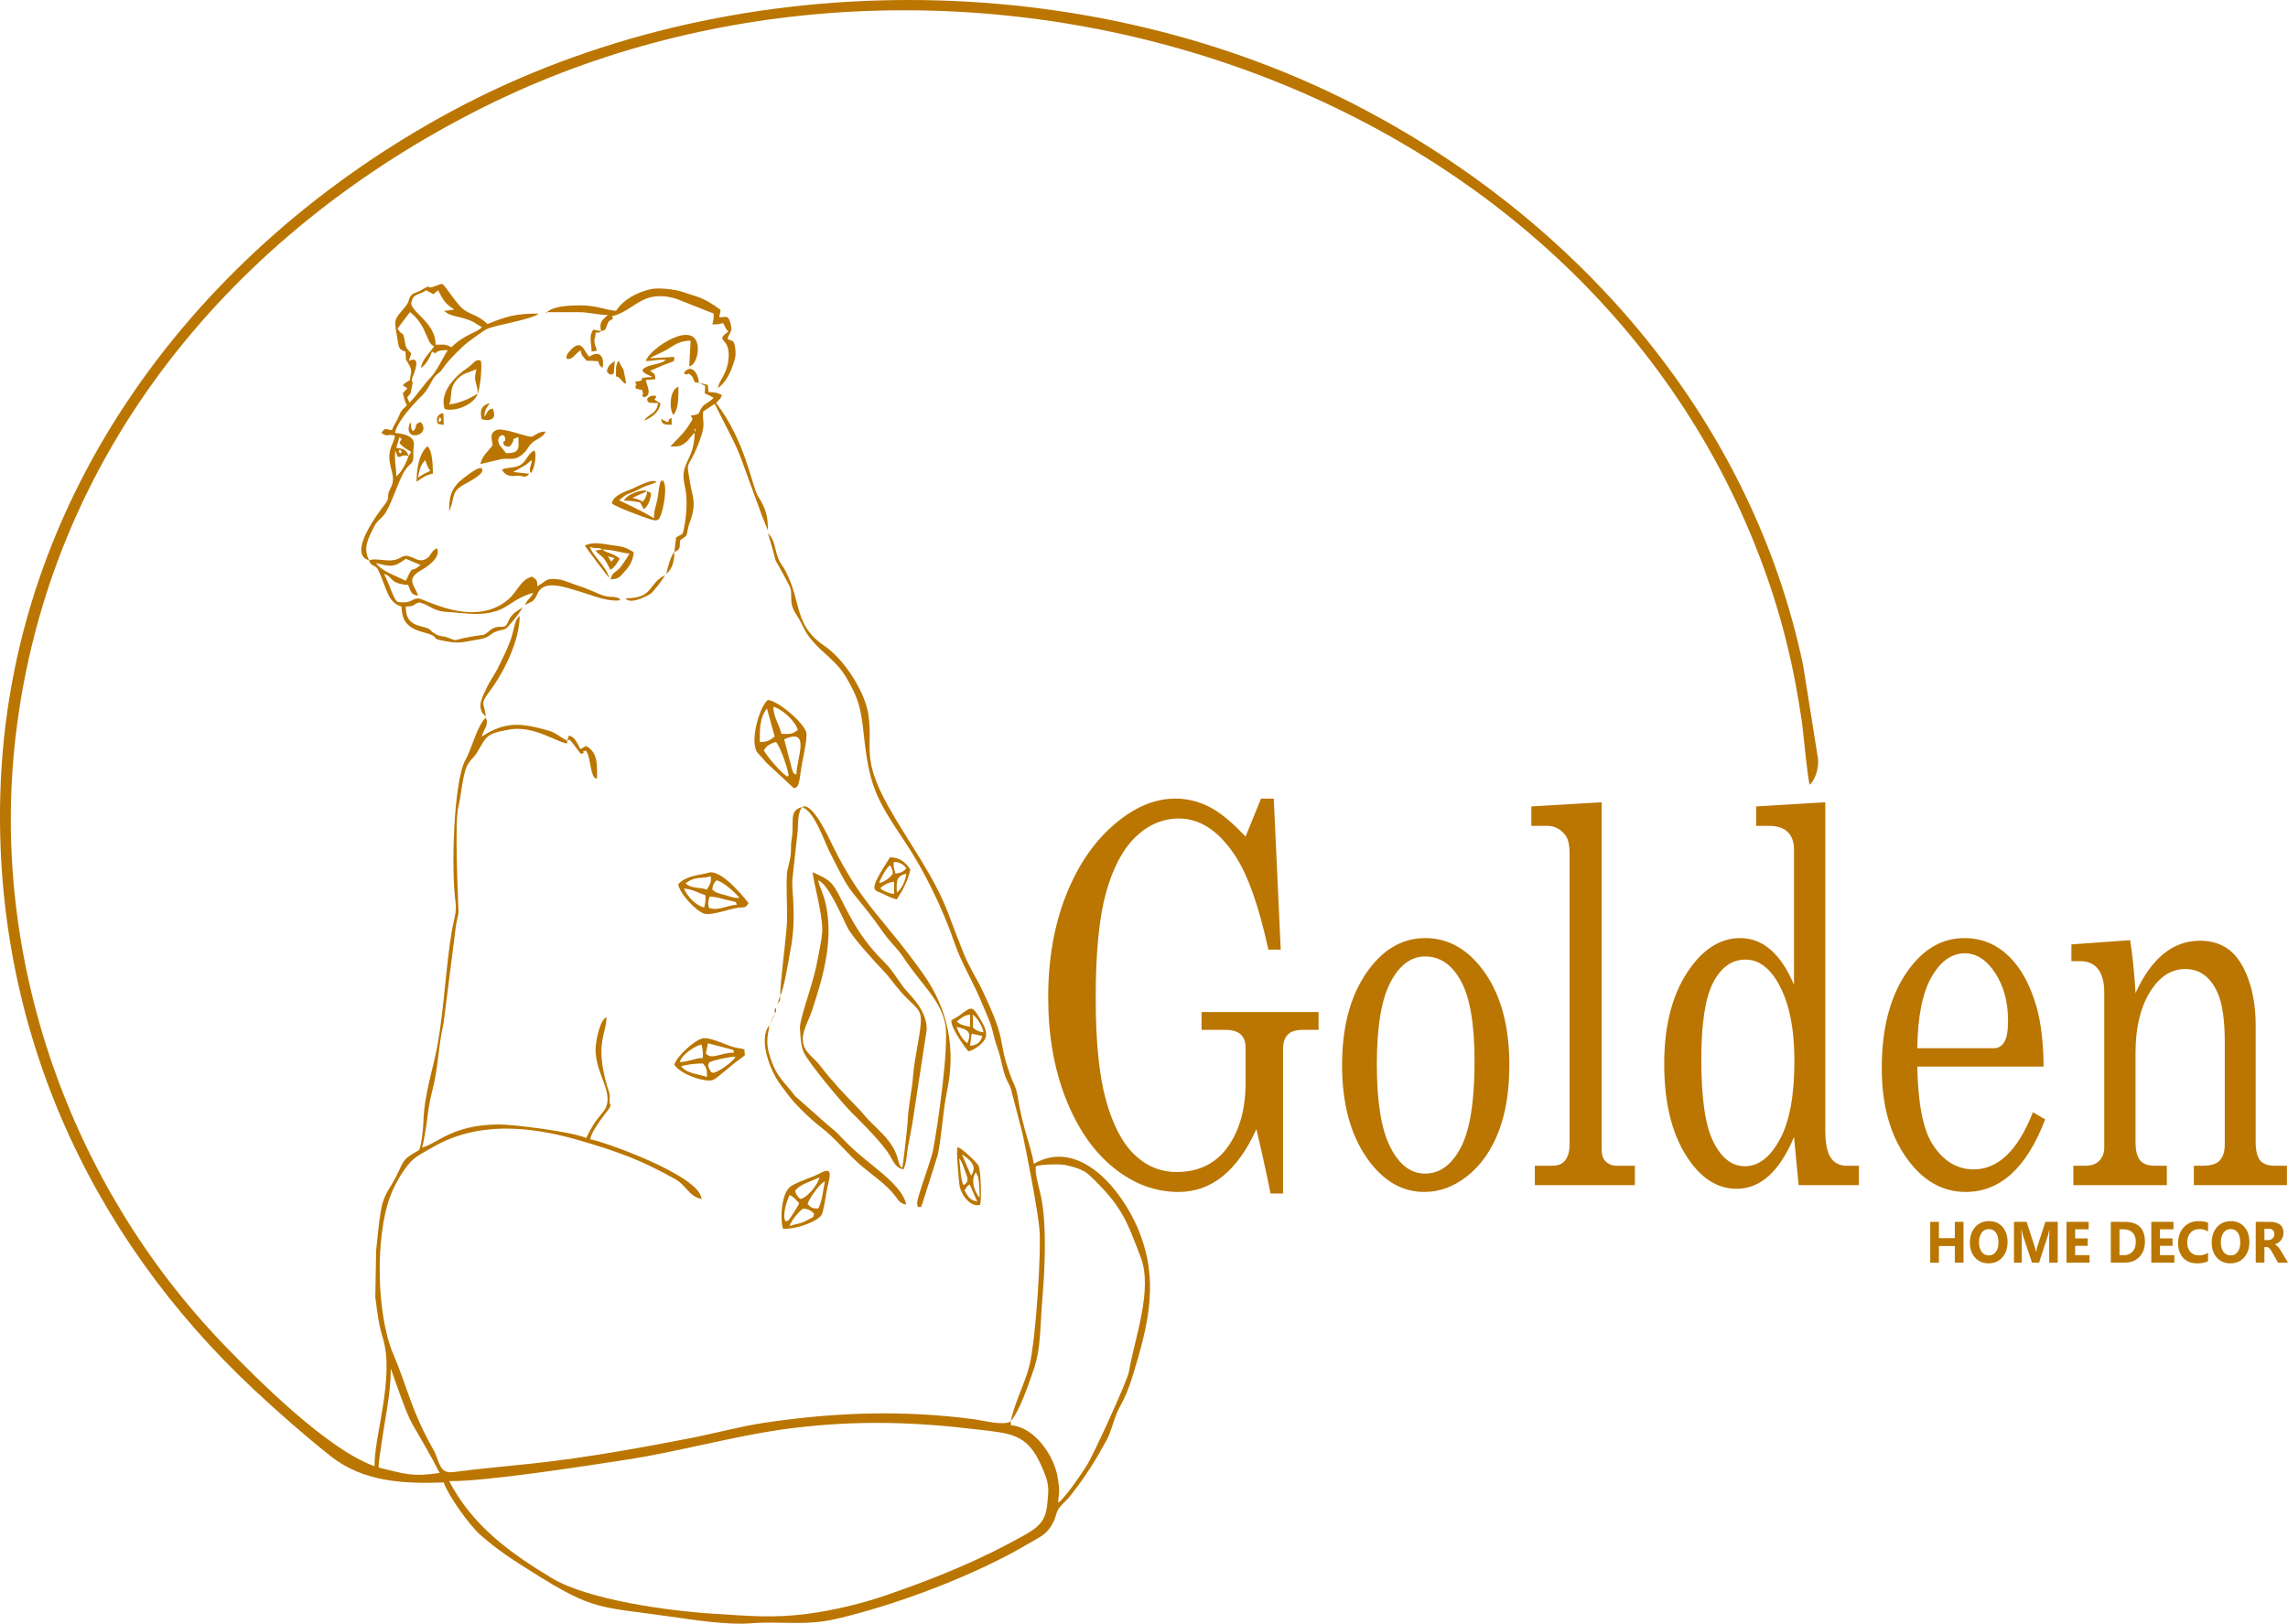 <svg xmlns="http://www.w3.org/2000/svg" xml:space="preserve" viewBox="0 0 2051 1455.93" fill-rule="evenodd" clip-rule="evenodd">  <defs>    <style>      .fil0{fill:#ba7600;fill-rule:nonzero}    </style>  </defs>  <path class="fil0" d="m1116.55 750.17 13.85-34.09h11.43l6.23 135.44h-11.08c-8.43-38.88-18.41-67.02-29.89-84.42-14.6-22.1-31.39-33.15-50.27-33.15-14.54 0-27.52 5.56-39.01 16.69-11.48 11.13-20.25 27.83-26.43 50.01-6.12 22.26-9.18 53.61-9.18 93.98 0 39.11 3.06 69.76 9.18 91.86 6.18 22.11 14.6 38.33 25.45 48.76 10.79 10.42 23.43 15.67 37.98 15.67 19.67 0 34.91-7.44 45.64-22.34 10.73-14.89 16.1-34.09 16.1-57.68v-31.67c0-5.02-1.44-8.94-4.33-11.68-2.83-2.74-7.56-4.08-14.08-4.08h-21.06v-15.99h104.91v15.99h-14.25c-6.29 0-10.85 1.49-13.56 4.47-2.71 2.98-4.04 7.29-4.04 12.93v129.34h-11.2c-4.04-20.07-8.31-39.35-12.69-57.77-8.43 18.73-18.53 32.84-30.18 42.25-11.66 9.4-24.88 14.11-39.65 14.11-21.06 0-40.57-7.37-58.58-22.03-17.94-14.66-32.14-35.35-42.59-62-10.44-26.73-15.63-56.83-15.63-90.53 0-33.78 5.25-64.04 15.69-90.77 10.5-26.81 24.82-48.05 43.05-63.8 18.18-15.76 36.59-23.59 55.17-23.59 10.56 0 20.72 2.43 30.3 7.28 9.64 4.86 20.55 13.8 32.72 26.81zm643.57 382.02h-7.78v-14.9h-14.27v14.9h-7.77v-36.59h7.77v14.6h14.27v-14.6h7.78v36.59zM402.65 1328.08c32.31.49 122.31-13.59 158.41-19.12 49.83-7.62 99.96-22.32 149.13-28.38 57.94-7.13 108.92-5.69 166.67 1.29 28.67 3.47 43.92 3.38 56.53 32.25 7.06 16.18 7.23 18.59 5.13 36.75-1.55 13.5-8.71 19.14-19.63 25.31-40.51 22.9-79.81 38.74-123.63 53.92-22.68 7.86-47.95 13.9-71.71 17.03-30.46 4.02-53.46 1.78-83.59-.1-39.28-2.44-112.32-12.14-145.42-32.05-37.46-22.53-71.33-47.25-91.89-86.9zm286.96-408.56 3.65-7.29 1.21-3.65c1.65-2.5 1.2.18 1.22-4.87l1.21-3.64c2.93-3.3 2.33-2.53 2.44-7.3 3.48-5.42 7.6-32.42 8.83-38.59 6.55-32.86 1.15-54.3 2.14-65.94l4.84-43.81c.3-7.07-.04-15.07 3.64-20.68 10.78 2.67 19.76 29.81 24.72 39.73 19.82 39.6 15.1 28.8 37.81 58.25 4.72 6.11 9.16 12.95 13.88 18.95 4.56 5.79 10.28 11.15 14.31 17.31 16.13 24.67 32.98 37.56 37.69 59.58 4.07 19.01-6.89 94.04-10.96 114.53-1.88 9.44-14.37 41.81-14.07 46.7.25 4.25.32 2.28 1.19 3.66 4.11-1.22 1.15 2.07 3.61-3.69l13.74-43.41c3.75-19.08 4.41-38.76 8.3-57.36 7.84-37.53.95-73-21.1-104.18-36.51-51.63-54.02-60.52-81.15-114.8-3.42-6.84-18.57-41.1-27.97-35.27-11.33 2.74-7.27 13.09-8.66 25.39-.49 4.32-1.09 5.62-1.07 11.09.03 8.75-1.46 12.35-3.16 19.94-1.7 7.56.08 35.95-.46 46.96-.69 14.07-6.1 53.94-6.1 65.64l-3.65 10.94c-1.65 2.5-1.2-.18-1.22 4.87l-4.86 10.94c-9.58 10.92-.78 38.87 10.59 53.85 6.15 8.1 9.17 12.73 16.46 20.02 5.82 5.82 12.62 12.38 19.15 17.33 14.19 10.74 23.31 23.84 37.41 35.54 8.95 7.43 21.89 16.44 28.97 25.76 3.16 4.17 4.77 7.54 10.23 8.01-4.52-19.16-32.65-34.62-52.6-54.41-8.81-8.73-6.36-7.61-18.77-17.7l-28.36-25.15c-9.58-12.73-16.28-16.84-21.73-32.99-2.74-8.15-3.75-13.39-2.68-21.76.48-3.74 1.05-5.19 1.33-8.5zM597.2 514.61l-1.22 1.22c-15.41 7.74-9.77 20.67-35.26 20.67 3.99 5.58 16.85-.9 21.9-3.64 2.53-1.37 12.71-14.63 13.36-17.03.81-1.4 8.54-4.57 8.51-20.67 6.07-3.13 4.43-3.79 5.16-10.65 6.7-5.14 5.53-2.36 7.15-11.09 1.23-6.59 7.59-15.25 3.78-30.82-1.39-5.68-2.02-10.57-3.08-16.4-2.34-12.91-.12-6.51 8.02-26.75 8.4-20.88 3.64-19.55 4.8-30.46l10.36-6.84c26.91 52.85 18.27 35.21 36.59 84.54 1.77 4.75 3.62 9.49 5.19 14.27l5.93 14.74c0-13.53-1.99-19.61-9.03-31.09-5.47-8.92-10.81-48.43-37.38-83.21 2.82-3.65 3.89-2.94 5.07-7.29-5.27-2.44-6.11-2.2-11.95-2.64l-.64-6.33-8.08-1.97c-.18-8.31-7.04-18.14-13.48-8.41 6.15 3.27 1.25-2.03 5.97 1.34 3.08 2.2 1.91 3.65 4.17 6.75 4.85.46 3.5.4 9.1 3.24l-.4 6.54 7.86 3.92c-2.1 3.34-7 4.64-9.92 8.16-4.55 5.47-.17 6.8-10.39 7.85 1.42 4.55 2.85 1.08-.48 6.66-5.37 9.01-10.67 13.43-17.97 21.1 6.25 0 8.49.52 13.62-3.41 3.61-2.76 5.37-6.69 8.27-8.75-.54 25.61-13.7 26.34-9.04 46.73 2.89 12.62 1.89 26.4-.74 39.55-1.33 6.7-2.08 3.82-6.93 7.66-.48 4.09-1.19 9.27-1.53 13.06-3.12 2.25-6.24 15.06-7.29 19.45zM469.52 543.8c-2.55 2.55-7.04 3.78-10.99 8.46-3.31 3.92-3.18 8.96-7.25 9.77-5.65-.01-7.82-.18-12.35 3.46-5.64 4.52-3.6 3.35-11.26 4.55-4.38.68-8.92 1.38-13.37 2.48-7.93 1.95-5.15 2.05-12.84-.77-5.31-1.95-6.89-.52-12.03-3.8-5.6-3.57-2.27-3.97-11-6.02-10.59-2.48-14.68-7.02-14.69-18.13 9.17-.01 5.8-1.91 12.16-3.65 9.55 2.31 12.27 7.89 24.33 8.5 17.11.86 37.56 5.94 55.07-5.81 6.98-4.69 14.26-9.15 22.73-11.2-2.81 5.6-6.05 6.34-7.29 10.94l-1.22 1.22zm-1.21 1.21 2.43-2.43c3.71-2.44 6.35-2.47 8.8-5.79 3.39-4.61 2.7-17.15 29.59-9.5 7.98 2.27 15.51 4.59 23.18 7.22 6.28 2.16 16.39 4.79 23.28 3.77v-1.52c-6.79-3.05-8.59.09-17.96-3.92-4.63-1.98-13.72-5.99-18.24-7.3-5.48-1.57-13.27-5.34-18.2-5.97-12.98-1.67-10.64 1.53-19.51 5.99-.1-5.46-.47-5.61-4.86-8.51-9.75 2.35-13.36 13.77-21 20.32-31.05 26.6-75.81-1.15-81.05-.79-6.94.47-4.98 4.67-18.04 3.28-3.84-1.86-6.89-14.31-12.45-25.25 8.54 2.32 3.95 8.6 21.68 9.94 2.04 5.6 2.73 8.98 8.72 9.52-2.12-8.74-12-14.27 2.8-22.74 6.14-3.51 18.03-11.56 14.22-19.82-6.53 3.32-4.68 7.42-10.68 10.09-5.99 2.65-10.04-2.12-15.77-3.14-5.03-.9-6.45 3.69-14.85 4.04-6.53.28-15.16-2.04-19.49-.05-5.78-11.4-.73-19.81 4.23-29.81 2.69-5.44 5.38-6.46 8.83-10.62 6.49-7.83 12.9-30.57 18.69-39.68 5.97-9.39 8.38-4.21 7.86-17.47-.2-5.2 5.66-14.74-16.51-16.71 2.67-11.13 16.19-25.43 24.61-33.75 6.1-6.02 7.92-13.43 11.75-17.44 3.23-3.38 3.72-2.11 7.18-7.41 3.9-5.97 16.48-18.64 22.1-22.89 3.06-2.31 14.58-10.81 17.3-11.88 10.43-4.11 39.85-8.24 45.95-13.64-20.92 0-29 2.54-45.89 9.42-8.94-8.81-16.67-8.39-23.15-14.55-6.7-6.37-13.18-18.06-17.4-21.46-2.29.41-2.09.35-4.56 1.32-14.1 5.55-.96-3.58-14.83 4.56-3.97 2.34-7.1 1.89-9.17 5.42-2.55 4.34-.32 3.97-4.99 9.61-10.56 12.76-9.72 9.68-6.06 32.02.81 4.93 2.01 6.35 6.75 7.84.48 10.06-.52 4.76 3.45 12.39 3.07 5.9.69 7.49.44 13.12-2.32 1.39-4.26 2.03-6.45 4.76l4.18 2.48-4.12 4.56c1.21 4.29 1.62 6.98 3.69 10.78-4.41 4.33-5.01 4.06-7.32 9.96-1.89 4.85-4.58 7.6-6.02 12.21-5.29-.2-6.05-2.83-9.6 2.57 6.93 4.56 3.54.34 12.16 2.43-.47 5.36-3.7 8.7-4.61 14.85-2.13 14.19 6.93 21.29.69 32.28-4.22 7.45.2 7.7-5.03 14.44-4.83 6.21-34.5 44.79-14.15 50.29 1.65 6.1 5.71 3.35 8.24 8.78 7.83 16.81 8.35 29.08 20.85 32.65.33 11.18 3.38 18.76 19.52 23.04 15.7 4.17 6.55 5.23 14.88 7.01 17.74 3.8 17.88 2.17 36.26-.9 8.39-1.41 8.93-5.19 14.87-7.02 9.66-2.96 6.23.02 13.54-8.34 1.69-1.94 8.72-10.72 9.24-12.66zm21.88-265.07-1.11.31.7.9.41-1.21c9.33 0 18.66.04 27.98-.01 10.77-.06 16.28 2.44 26.74 2.44-5.32 4.74-7.94 6.83-6.08 14.59l-6.89-1.4c-4.48 5.62-1.62 12.6-1.62 19.64 6.59-.59 4.57-.66 3.21-5.55-1.82-6.59.3-5 .44-11.47 5.13-.02 2.38.36 4.86-1.22 4.8-.98 3.74-2.04 5.36-5.58 2.43-5.29 1.16-2.42 5.38-5.78l-1.01-2.02c20.76-4.94 26.66-24.52 57.2-15.86l33.99 13.43c.01 5.3-.11 5.14-1.21 9.73 5.3.01 5.14-.11 9.73-1.22 1.91 3.71 2.21 5.08 4.65 7.72-13.49 9.84 2.42 3.67.08 24.98-1.49 13.63-7.41 16.66-9.6 25.67 6.75-4.46 11.02-13 13.55-20.5 1.86-5.52 2.97-8.08 2.2-14.67-1.09-9.36-3.17-6.35-6.92-8.92 1.02-5.78 4.96-5.3 2.71-13.58-2.35-8.66-3.96-5.72-10.22-5.87l1.26-6.61c-16.45-12.13-20.93-11.42-34.19-16.18-6.19-2.23-21.6-3.9-28-2.51-12.45 2.71-24.78 9.13-31.58 19.53-10.99-.98-17.18-4.9-31.61-4.88-9.37.02-23.85.31-30.41 6.1zm108.22 98.7-5.9-3.01c1.02 4.32 1.57 5.22 9.55 5.23v-6.08c-5.24 2.58-.08-.14-3.65 3.86zm-203.96-4.97c2.02 4.08 1.09 2.5-.32 4.97-1.4-2.93-1.51-.18.32-4.97zm-1.95 6.39 5.26.96-.31-10.23c-1.74-.05-.62-.77-2.41.22-4.07 2.23-3.71 5.57-2.54 9.05zm151.51-46.93c3.25 3.29 1.83 3.23 6.18 1.94l.92-11.35c-4.05 2.86-6.49 4.63-7.1 9.41zm36.06 24.52c.92 2.34-1.76 3.78 9.83 3.75-.92 10.22-10 10.18-12.16 15.81 6.73-3.11 13.54-7.92 14.28-15.49l-5.46-3.45c2.37-3.18 1.5-.66 1.33-3.36-2.68-.18-5.22-.43-7.82 2.74zm-27.86-25.43c0 9.97-.48 2.51 3.62 7.28 2.76 3.21 6.56 8.05 4.8.28-3.52-15.42-.06-4.15-4.79-13.62-.95-1.9.38.13-1.1-2.55-.87 1.29-.47-.93-1.85 3.25-.95 2.89-.68 2.17-.68 5.36zm-175.1 46.21c-6.98 1.92-2.27 5.15-6.98 8.2-3.31-4.56-.13-3.62-2.43-7.99-7.76 19.02 20.16 11.91 9.41-.21zm54.72-2.43c8.03 1.93 14.07-.31 9.73-9.73-5.78 1.56-3.8 3.33-7.3 7.29.13-6.16 1.73-7.36 4.86-12.16-7.85 2.23-9.18 6.75-7.29 14.6zm171.76-3.96c5.09-5.93 4.55-17.43 4.55-25.23-7.92 2.52-8.45 19.86-4.55 25.23zm-58.68 126.77 5.96 1.6-2.95 3.21-3.01-4.81zm0 0zm-4.86-6.08-6.15.87c2.18 3.31 4.85 3.93 7.6 7.4 2.78 3.49 3.41 6.28 5.84 9.97 3.75-2.48 5.92-6.1 8.2-10.04-6.39-5.45-11.44-4.6-15.49-8.2 8.99-.02 16.17 2.92 24.32 3.64-2.73 4.17-4.72 7.68-7.78 11.68-4.48 5.85-7.48 4.15-9.25 11.43 7.55-.01 8.74-2.73 13.69-8.2 3.85-4.24 6.86-10.19 6.98-16.12-7.92-5.18-11.05-5.09-20.31-6.43-8.1-1.18-15.82-3.14-23.46.35 1.02 2.04 21.11 28.62 21.89 29.18-2.65-10.91-16.43-21.35-17.03-27.97 5.69 2.63 6.57-.35 10.95 2.44zm40.12-52.29c-.36 4.15-1.44 6.25-4.06 9.52-3.87-2.71-4.62-2.02-9.1-3.65l13.16-5.87zm0 0c-4.06-2.59-19.23 3.28-20.67 8.51 7.12 0 8.15.65 14.28 1.53l3.33 6.14c4.25-2.93 6.47-9.95 6.4-14.65l-3.34-1.53zm-177.52 18.24 2.22-6.29c2.4-9.77 1.74-11.9 9.67-17.08 3.8-2.47 21.87-10.72 17.12-15.36-2.72-2.67-19.58 11.57-20.24 12.24-7.96 7.93-8.77 15.4-8.77 26.49zm-27.97-30.4c1.77-7.36 1.25-9.66 6.39-15.7 1.92 3.85 1.26 4.59 4.55 9.62-5.1 2.66-5.43 2.43-10.94 6.08zm-1.22 3.65c6.11-4 7.22-5.54 14.59-7.3 0-6.56-.38-21.11-4.96-24.42-7.93 7.08-9.63 21.4-9.63 31.72zm134.97 232.24 1.99-1.05c4.81 4.77 7.08 9.43 10.48 12.9 6.31-2.02-2.06-1.01 4.24-3.02 3.5 4.42 3.66 13.79 5.65 19.88 1.76 5.37 2.77 4.75 4.39 5.34 0-11.88 1.35-22.83-9.62-29.29l-5.32 2.73c-2.89-5.19-4.79-11.08-10.28-12.04l-1.53 4.55c-5.71-2.86-10.47-7.28-16.54-8.98-23.25-6.54-38.17-9.15-60.06 5.34 1.6-6.61 6.74-10.34 3.65-17.03-7.61 6.77-12.77 28.28-18.18 37.76-10.7 18.76-13.04 99.44-8.9 127.97 1.24 8.56-1.86 16.56-3.3 25.2-5.54 33.33-6.84 67.47-12.53 100.55-3.85 22.38-12.35 45.69-13.01 70.89-.14 5.51-1.61 20.77-3.86 25.32-14.22 8.43-12.76 7.3-20.01 22.55-4.92 10.35-11.52 16.75-13.9 29.87-2.53 13.87-3.06 24.3-4.62 37.94l-.72 41.69c1.75 12.67 2.74 23.51 6.6 35.96 11.07 35.66-7.72 88.18-7.28 115.5-41.8-14.66-104.27-76.87-135.86-109.76C62.03 1061.37-8.96 858.86 13.93 660.91c29.47-254.7 195.19-452.9 419.91-565 413.97-206.52 978.24-33.22 1144.04 404.69 18.67 49.3 30 95.54 37.47 147.35.87 6.02 5.47 54.79 6.98 55.66.33.2 8.3-8.4 7.4-22.93l-13.29-83.67c-45.55-218.09-197.18-394.52-392.02-498.05-247.87-131.7-572.13-132.45-819.58.78C175.77 223.08 7.86 445.03.29 711.64-5.59 918.7 78 1106.12 227.89 1246.27c21.19 19.82 45.67 41.29 68.37 59.31 29.4 23.34 65.59 24.99 101.52 23.71 3.87 11.69 23.31 38.8 33.04 47.22 16.91 14.62 28.15 21.63 46.83 33.42 54.42 34.33 58.91 30.52 122.22 39.49 21.88 3.11 52.08 7.88 73.76 6.14 26.01-2.09 48.21 2.47 75.26-3.76 53.87-12.41 125.44-39.23 173.86-68.11 10.23-6.11 15.46-7.39 21.44-18.69 2.49-4.7 2.36-9.38 5.85-13.6 3.09-3.72 6.46-6.29 9.92-10.75 13.23-17.08 21.29-29.64 31.63-48.62 5.31-9.74 6.67-20.01 11.36-28.77 5.91-11.09 8.5-16.94 12.25-29.09 14.43-46.79 24.57-86.99 4.29-133.84-14.44-33.36-51.7-80.28-92.77-56.78-2.47-16.12-9.61-30.19-14.39-59.79-1.59-9.87-3.46-10.73-6.46-19.08-12.9-35.94-1.62-26.51-24.93-75.99-5.29-11.24-11.88-20.95-16.78-33.07-4.76-11.79-9.38-23.96-13.85-35.89-13.03-34.75-36.44-65.08-54.09-96.8-24.56-44.18-13.44-51.71-17.74-81.97-2.94-20.72-22.01-50.08-39.25-61.67-27.52-18.51-20.25-37.71-34.59-66.33-3.97-7.94-5.75-7.05-8.55-16.98-1.82-6.44-2.63-13.37-7.7-17.84 12.21 39.75-.14 9.72 19 46.65 4.48 8.65-1.64 14.3 6.5 26.34 5.47 8.08 6.11 13.22 12.62 21.43 10.54 13.3 22.88 19.35 32.04 34.83 11.57 19.54 13.35 28.81 15.74 51.13 5.09 47.47 11.3 57.88 37.14 96.63 17.46 26.18 33.81 60.04 43.98 89.75 5.4 15.78 13.66 30 20.63 45.04 3.52 7.61 6.55 15.35 9.85 22.98 4.44 10.24 4.58 16.74 8 26.05 3.24 8.77 4.27 17.24 7.12 25.71 1.45 4.32 3.85 7.55 5.21 11.81l10.27 39.58c4.28 19.53 13.77 69.28 15.25 85.79 1.82 20.35-3.12 98.79-8.94 122.6-3.84 15.72-13.93 34.67-16.75 50.11-6.47 4.06-24.93-.92-33.25-2.01-63.57-8.33-123.71-6.28-186.97 3.1-22.02 3.27-45.28 9.69-67.46 14.01-45.44 8.84-93.18 17.41-139.16 22.43-24.08 2.62-49 4.73-72.85 7.88-13.2 1.75-12.15-10.03-17.94-20.24-19.94-35.15-23.3-56.13-35.92-85.67-15.04-35.23-16.07-104.03-3.21-139.98 3.04-8.5 8.55-18.93 13.9-26.23 7.95-10.87 11.9-11.54 23.09-18.25 41.22-24.7 89-19.94 133.36-7 34.57 10.1 55.24 17.6 85.67 34.71 10.18 5.73 11.85 15.18 23.5 17.84-.41-21.25-92.74-53.35-99.71-53.5.68-7.74 15.95-26.1 16.65-27.22 2.98-4.81.9-2.07.69-6.92-.21-4.74.63-2.07-.05-6.32-.45-2.73-1.43-4.84-2.19-7.47-10.96-38.05-.84-45.77-.5-61.5-6.01 1.63-9.68 22.03-9.82 27.95-.55 24.01 19.35 41.67 6.37 57.36-7.84 9.49-9.02 11.5-14.79 22.9-12.4-5.73-65.75-12.18-77.82-12.16-42.53.07-55.63 17.36-69.31 20.68 1.36-2.98 4.34-22.58 4.78-26.84.99-9.71 2.9-18.17 5.22-27.61 4.61-18.81 4.88-38.41 9.21-56.45l11.09-87.4c.45-4.44 2.47-10.37 2.37-13.13-.65-18.2-3.49-80.09-.12-94.06 3.2-13.23 3.68-31.93 9.76-40.09 2.51-3.36 4.41-4.39 7.04-8.76 8.66-14.37 7.51-16.76 29.32-20.54 21.84-3.78 43.61 12.34 51.43 12.53v-2.44zm-.41-342.47c5.08 1.27 7.22-4.18 12.57-7.72 2.02 4.39-1.35-4.68.24 1.89.84 3.43 2.02 3.81 4.94 7.53 4.09.12 5.7.15 10.42.52 1.31 3.6.87 3.74 3.86 5.87 2.24-9.23-2.25-16.59-11.74-9.94-4.83-4.23-6.45-17.31-17.17-5.57-2.44 2.66-3.83 4.59-3.12 7.42zm-57.95 99.29c3.35 7.94 12.94 5.53 13.35 5.53 6.42.01 7.52 2.93 10.97-1.89-3.94-.08-9.75-1.06-14.39-1.42l8.34-4.62c4.73-2.39 4.71-3.62 8.48-6.12-.46 5.13-3.35 8.44-.9 11.85 3.54-4.66 5.19-16.34 3.33-20.36-5.26 1.67-6.86 8.35-11.23 11.88-5.44 4.39-12.81 2.77-17.95 5.15zm-14.59 221.3c-1.05-11.77-5.9-10.16 3.29-22.24 13.47-17.73 27.1-46.31 27.1-67.74-5.04 3.95-4.4 11.45-8.67 22.93-3.12 8.37-6.57 14.69-10.27 22.57-3.2 6.8-8.68 13.88-11.64 21.19-1.03 2.56-9.96 15.97.19 23.29zm434.09 295.47 1.5-10.9 9.53 2.06c-1.64 6-4.97 8.31-11.03 8.84zm-12.16-17.02c9.61 2.28 14.47 4.2 9.72 14.59-4.66-3.06-7.61-9.5-9.72-14.59zm14.55-10.95c4.5 2.93 8.49 10.56 9.77 15.81-4.07-.35-6.74-1.6-9.42-4.06l-.35-11.75zm-14.24 6.08c3.94-3.11 6.75-5.63 11.85-6.08v10.95c-4.88-1.18-8.81-1.57-11.85-4.87zm-4.86-.9c-.79 6.73 13.4 26.13 15.39 27.76 5.13-1.4 11.52-5.88 14.3-10.27 3.61-5.68-.18-12.45-3.29-17.77-7.77-13.31-7.91-12.38-18.9-4.38-3.21 2.34-4.94 2.79-7.5 4.66zM428.18 352.89c-6.87 4.55-16.89 8.96-25.53 9.73 3.08-6.7-.38-13.54 6.36-21.6 5.83-6.97 10.76-6.37 17.96-10.01-.42 4.6-1.76 5.36-.81 10.44.93 4.92 2.02 5.79 2.02 11.44zm0 0c2.02-3.17 4.44-25.21 2.75-29.49-4.88-1.9-6.16 2.6-11.49 6.16-12.45 8.32-25.61 22.88-20.86 37.13 9.27 3.09 26.98-4.21 29.6-13.8zm361.03 443.4c3.08-3.05 8.03-5.29 12.26-5.66v10.95c-3.1-.27-6.51-1.41-9.23-2.93-3.34-1.88-1.3-.5-3.03-2.36zm14.7 4.07c0-9.38-1.58-14.26 8.51-17.02-.48 5.61-3.89 13.73-8.51 17.02zm-15.81-8.51c1.08-3.96 6.2-13.33 9.62-15.91 1.04 1.46.73.14 1.8 3.27.94 2.79.46 1.1.84 4.23-2.98 4.14-7.49 7.25-12.26 8.41zm12.96-18.66c3.87-.97 8.81 1.71 11.36 5.28-2.37 3.32-5.74 4.52-9.73 4.87-1-4.15-1.99-6.15-1.63-10.15zm2.85 33.25c6.02-9.22 9.66-16.26 12.16-26.75-4.36-6.59-9.74-10.94-18.24-10.95-20.53 31.63-14.56 28.85-6.9 32.43 5.26 2.46 7.38 3.94 12.98 5.27zm60.69 261.01c2.37-3.4 1.36-3.46 4.65-5.35l6.78 15.34c-6.98-1.45-8.18-4.43-11.43-9.99zm10.14-16.3 1.84 3.59c1.5 5.94 1.5 13.15 1.5 19.2-4.72-5.34-8.2-16.11-3.34-22.79zm-14.9-12.47c2.47 2.78 4 7.94 5.36 11.67 2.06 5.68 4.09 9.19-1.4 12.34-2.73-3.75-3.11-18.08-3.96-24.01zm2.43-3.65c6.99 4.63 14.47 10.55 8.2 19.15l-8.2-19.15zm16.23 45.41c1.69-5.09.64-30.17-1.2-34.9-1.19-3.06-17.44-18.12-18.91-16.66-1.52 1.52 1.1 29.37 1.71 33.86 1.08 8 9.44 19.96 18.4 17.7zM548.56 451.38c1.81 2.52 29.08 12.74 35.47 14.57 5.78 1.66 6.95.52 9.13-6.44 1.95-6.24 4.37-20.82 2.38-25.97-1.96-5.05.39-1.67-2.89-2.51-1.88 2.58-2.48 12.37-3.25 16.21-1.39 6.97-3.16 9.73-3.15 17.52-9.52-6.23-31.2-16.05-31.3-16.12 8.87-7.67 6.61-4.46 15.92-8.99 2.84-1.38 5.33-2.84 8.24-3.92 3.61-1.29 7-2.02 9.57-3.8-4.72-2.86-17.22 4.44-21.72 6.25-6.09 2.45-17.79 6.24-18.4 13.2zm30.4-127.67c6.79-.01 9.98-1.63 18.03-1.01-3.68 3.2-10.07 3.74-15.86 5.62-12.47 4.62 1.66 8 3.7 9.77-18.33.61-1.98 2.71-15.5 4.17 3.03 6.56-.83-.03.7 6.19l5.74 1.37c2.04 6.91-1.87 2.09 1.07 6.41 8.71-1.13 2.46-11.68 2.12-15.5l8.57-.71c-.55-5.91-.93-4.57-4.82-7.49 4.18-1.63 7.95-3.56 12.06-5.17 11.47-4.49 9.2-2.47 9.72-7.3l-21.88 1.22c4.31-2.99 11.59-5.31 16.79-8.74 6.57-4.33 11.37-7.06 19.68-7.07l-1.21 23.1c6.29-1.73 8.09-12.27 7.65-17.43-2.29-26.23-44 2-46.56 12.57zm-126.88 75.81c4.28 1.42 4.84 1.65 7.08-2.23 3.21-5.59-2.64-1.75 5.5-5.49.01 9.2 2.49 14.58-10.94 14.59l-6.03-7.46c-.37-.79-1.18-3.59-1.03-4.62.63-4.49 6.23-6.34 6.2-.1-.02 3.4-3.36-.8-.78 5.31zm-10.42-.32c-4.82 6.36-9.22 9.23-11.05 16.92l17.71-4.17c7.94-1.79 11.87 1.53 18.51-3.39 6.5-4.81 5.76-7.52 10.3-11.59 3.84-3.44 10.46-4.98 11.85-10.03-7.99.17-9.48 4.67-13.34 4.65-4.08-.03-25.17-8.42-30.55-6-6.66 3-4.15 7.63-3.43 13.61zm266.19 700.28c1.15-4.77 8.11-13.13 12.16-15.81 3.99.35 7.23 1.58 9.83 4.76-1.05 2.66 1.38 2.14-8.99 7.03-5.35 2.51-8.82 2.09-13 4.02zm-3.96-4.55c-2.53-6.38 1.25-17.56 3.96-23.42 4.74 2.39 5.89 4.79 8.61 7.4-1.88 3.55-3.26 5.84-5.44 9.15-3.52 5.34-3.98 7.32-7.13 6.87zm29.49-11.26c-5.26-.11-5.79-.33-9.41-3.96.66-4.11 11.31-19.21 15.49-20.36-1.45 6.39-2.61 19.33-6.08 24.32zm-15.81-8.51c-2.67-1.9-4.03-4.28-4.86-7.29 3.86-5.89 15.62-8.99 21.89-12.16-1.55 6.75-10.59 17.91-17.03 19.45zm-15.67 26.62c13.26.62 31.73-7.18 34.62-12.54 1.63-3 3.6-15.55 4.32-19.99 1.9-11.67 8-24.86-6.06-17.05-5.59 3.1-17.72 6.65-25.36 11.16-8.97 5.3-10.4 29.14-7.52 38.42zM610.57 956c6.48-1.56 12.33-2.43 19.46-2.43.17.19 1.96 1.72 2.9 4.31 1.2 3.33.74 4.13.74 7.84-7.24-2.81-18.06-2.71-23.1-9.72zm28.66 6.08c-1.62-1.25-1.11 1.06-3.33-3.56-1.9-3.97-1.09-2.61-.11-5.96 3.98-2.01 18.34-5.07 23.42-5.07-1.72 4.5-15.64 14.1-19.98 14.59zm-29.87-9.73c1.75-6.49 12.72-14.13 19.45-15.81 1.33 5.5 1.22 6.02 1.22 12.16-6.11-.2-13.35 3.64-20.67 3.65zm23.41-7.61 1.86-9.25 18.4 4.81c6.47 2.09 3.57.07 4.96 3.54-13.79.4-19.44 6.67-25.22.9zm-28.28 10.04c5.92 8.95 28.23 16 34.49 13.65 4.13-1.56 16.82-13.73 24.62-18.98l4.12-3.18-.45-5.32c-3.47-.99-6.92-1.17-10.27-2.19-7.02-2.15-21.21-9.18-27.39-7.61-7.38 1.88-23.01 15.93-25.12 23.63zm31.2-140.63c-1.66-4.97-.66-5.68.42-10.14 5.49 0 8.43 1.21 13.37 2.43 12.84 3.16 9.52 1.32 10.95 4.86-8.1.23-16.05 5.75-24.74 2.85zm2.85-16.54c.38-3.91.84-5.01 3.65-8.19 5.23.45 18.03 11.81 20.67 15.8-5.85 0-7.83-1.22-13.13-2.68-4.71-1.29-8.38-1.9-11.19-4.93zm-25.54-.9c8.15.73 12.51 3.83 19.46 6.08 0 5.65-.01 5.92-1.22 10.94-7.91-2.07-14.69-9.57-18.24-17.02zm20.67 1.01c-6.17-2.46-13.09-.41-19.14-5.56 8.79-6.95 13.49-3.76 22.79-6.39 0 6.72-.47 6.34-3.65 11.95zm-25.66-4.79c1.04 8.15 16.24 24.58 23.75 26.44 6.53 1.63 22.34-4.49 30.07-5.45 5.76-.7 6.04.77 9.25-4.07 0-.01-22.2-29.27-34.78-27.56l-5.05 1.22c-6.12 1.34-17.27 2.39-23.24 9.42zm76.73-120.14c2.61-4.25 5.59-6.1 10.95-7.4 4.44 5.04 12.43 29.39 10.94 30.4-1.78.78.23 1.18-2.12-.34-5.18-3.33-17.53-17.96-19.77-22.66zm18.24-9.83c24.39-11.29 10.96 17.6 10.95 31.61-2.79-1.01-2.49-.43-4.18-5.55l-6.77-26.06zm-21.88 2.43c0-10.93-.34-21.58 6.39-30.09l6.98 25.23c-5.21 3.62-6.59 4.85-13.37 4.86zm12.16-31.61c8.01 1.94 19.79 13.02 21.88 20.67-4.81 4.24-7.46 3.64-14.59 3.64-2.04-8.42-7.24-15.03-7.29-24.31zm-4.95-6.18c-7.81 6.29-16.99 39.04-8.78 47.87 3.14 3.37 4.5 4.78 7.43 8.38l24.57 22.82c5.82.06 4.81-9.1 7.77-23.75 1.1-5.47 4.61-22.34 3.44-26.25-2.78-9.24-24.91-27.98-34.43-29.07zm-65.58-241.88c0-2.88 1.5-.11.72 0-.01.01-.72 3.09-.72 0zm-74.17-102.14zM336.99 504.89c12.47 2.96 15.73 4.65 26.75-3.86l13.24 5.52c-8.94 8.04-6.14-1.1-11.98 11.79-1.41 3.12-.2.81-1.37 2.46-8.08-4.35-21.06-8.15-26.64-15.91zm29.18-96.06c-1.21 4.98-6.64 15.41-10.95 18.24 0-8.7-1.87-13.56-.9-23l2.34 5.76c5.14-.84 4.05-2.21 9.51-1zm-7.71-5.87c3.06 3.99 1.54 1.44.41 3.64-.71-1.3-2.61-.79-.41-3.64zm7.71 5.87c-1.66-6.12-5.98-6.67-10.95-7.3l2.91-9.6c6.51 4.85-8.95 1.72 9.78 12.86.17.11.54.31.79.49l-2.53 3.55zm24.32-99.71zm-1.22 1.22c-4.36 6.59-9.71 10.52-12.16 19.45 3.93-1.06 9.27-10.9 10.04-14.49 7.55 3.61-1.63-1.32 14.28-1.32-5.01 7.58-9.76 18.78-15.5 24.63-6.2 6.33-12.27 15.91-18.86 22.48l-2.08-4.64c4.67-6.27 2.26-1.28 4.13-9.3 1.92-8.2-1.01-2.37.56-8.8 0-.01 9.83-20.96-3.2-14.74l2.19-6.73c-4.65-4.84-4.95-5.18-5.96-11.6-1.52-9.69-2.49-3.31-6.27-10.75l11.05-14.7c15.61 11.85 14.63 29.04 21.78 30.51zm20.67-31.62.37.36c-.03-.02-.49-.24-.37-.36zm-19.45 30.4c-.02-18.99-19.49-27.6-21.89-36.48 1.02-10.16 7.21-7.62 13.38-12.37l6.54 3.56 4.2-3.56c5.02 9.31 5.51 11.26 14.54 17.33l-9.27 1.18 3.39 2.4c7.26 3.53 12.62 2.61 22.96 7.46l7.59 4.78c-3.73 4.58-15.34 6.15-27.27 17.92-6.38-3.21-6.85-2.22-14.17-2.22zm342.89 480.3c8.72 2.35 21.28 32.26 26.13 41.96 4.47 8.96 24.34 30.75 31.35 37.96 7.5 7.71 13.01 16.71 21.25 24.95 12.29 12.28 15.06 11.7 12.53 30.16-1.8 13.19-5.13 26.8-6.12 40.08-1.01 13.55-4.44 27.63-4.89 41.32-.12 3.86-4.19 39.87-4.86 41.34-5.9-4.16-.23-11.91-17.3-30.11-3.67-3.91-7.8-7.67-11.59-11.52-4.28-4.33-7.32-8.56-11.52-12.8-12.24-12.34-22.57-23.38-33.25-37.28-3.72-4.85-8.63-8.47-11.71-12.6-8.98-12.07.49-24.61 4.36-36.28 10.74-32.38 20.18-65.9 11.73-98.98-1.65-6.45-4.63-12.03-6.11-18.2zm0 0zm76.61 258.99c2.87-6.44 2.82-13.74 3.97-20.35 1.18-6.86 2.74-13.57 3.87-20.45l12.91-84.43c.14-12.76-7.82-23.7-16.18-32.55-8.48-8.95-12.87-18.96-21.3-27.34-19.28-19.15-27.75-33.95-39.62-57.66-7.65-15.28-10.12-16.8-25.12-23.51-.02 6.08 8.94 37.32 8.58 52.26-.17 7.18-3.78 24.03-5.24 31.34-3.76 18.93-15.45 48.42-14.76 56.77.59 7.06.46 14.17 3.35 20.91 3.93 9.19 34.4 45.65 43.03 54.24 9.33 9.3 27.64 27.33 34.3 38.66 3.14 5.35 5.62 11.5 12.21 12.11zm-459.63 178.74c4.15 11.79 13.46 39.43 18.94 49.16 8.66 15.39 16.91 28.69 24.83 44.47-25.2 3.74-31.85.58-54.71-4.86 0-6.01 1.75-15.44 2.62-21.7 3.16-22.64 8.32-44.95 8.32-67.07zm555.69 47.42c8.65-10.87 15.8-32.9 20.52-46.34 6.61-18.78 5.84-39.93 7.5-59.38 2.35-27.55 4.69-68.11-.77-95.41-1.26-6.35-6.16-22.48-4.65-27.68 4.26-1.71 21.14-2.2 26.18-1.14 6.93 1.46 16.26 3.95 21.49 8.91 28.85 27.39 33.28 39.59 46.31 74.06 10.98 29.04-5.59 72.6-10.6 102.19-1.44 8.49-31.45 73.8-37.19 83.19-4.82 7.88-19.56 29.64-26.24 34.56.17-7.84 2.27-8.55-.86-24.67-3.45-17.79-20.1-43.16-41.49-44.85l-.2-3.44zm876.52-141.74c-4.93 0-8.95-1.71-12.06-5.11-3.11-3.42-4.66-7.86-4.66-13.34 0-5.78 1.57-10.46 4.73-14.03 3.16-3.57 7.33-5.37 12.54-5.37 4.92 0 8.9 1.72 11.94 5.13 3.03 3.43 4.55 7.94 4.55 13.53 0 5.75-1.58 10.39-4.73 13.91-3.14 3.52-7.25 5.28-12.31 5.28zm.34-30.75c-2.72 0-4.89 1.08-6.49 3.26-1.6 2.17-2.4 5.03-2.4 8.6 0 3.63.8 6.5 2.4 8.61 1.6 2.11 3.7 3.16 6.29 3.16 2.68 0 4.8-1.02 6.37-3.07 1.57-2.06 2.36-4.9 2.36-8.54 0-3.79-.76-6.75-2.28-8.86-1.53-2.1-3.61-3.16-6.25-3.16zm61.69 30.11h-7.67v-21.9c0-2.36.1-4.97.28-7.83h-.18c-.4 2.25-.77 3.86-1.09 4.86l-8.07 24.87h-6.34l-8.22-24.62c-.23-.66-.59-2.37-1.09-5.11h-.21c.21 3.61.31 6.77.31 9.5v20.23h-6.99v-36.59h11.36l7.05 21.69c.56 1.73.97 3.47 1.22 5.23h.15c.43-2.02.89-3.78 1.37-5.28l7.04-21.64h11.08v36.59zm28.49 0h-20.67v-36.59h19.88v6.71h-12.11v8.14h11.27v6.68h-11.27v8.37h12.9v6.69zm19.09 0v-36.59h12.22c12.24 0 18.35 5.94 18.35 17.84 0 5.7-1.67 10.24-5.01 13.65-3.34 3.4-7.78 5.1-13.34 5.1h-12.22zm7.77-29.88v23.19h3.85c3.36 0 6-1.07 7.91-3.21 1.92-2.14 2.87-5.06 2.87-8.76 0-3.48-.95-6.22-2.84-8.22-1.9-2-4.56-3-7.99-3h-3.8zm49.19 29.88h-20.67v-36.59h19.87v6.71h-12.1v8.14h11.27v6.68h-11.27v8.37h12.9v6.69zm30.22-1.3c-2.51 1.29-5.8 1.94-9.85 1.94-5.28 0-9.44-1.65-12.46-4.95-3.04-3.3-4.55-7.7-4.55-13.2 0-5.85 1.7-10.59 5.1-14.24 3.41-3.64 7.83-5.46 13.26-5.46 3.36 0 6.2.45 8.5 1.36v7.94c-2.3-1.47-4.92-2.2-7.88-2.2-3.23 0-5.84 1.08-7.83 3.24-1.99 2.16-2.98 5.09-2.98 8.78 0 3.54.94 6.36 2.82 8.46 1.87 2.1 4.39 3.15 7.56 3.15 3.03 0 5.81-.78 8.31-2.35v7.53zm19.98 1.94c-4.94 0-8.96-1.71-12.07-5.11-3.11-3.42-4.66-7.86-4.66-13.34 0-5.78 1.58-10.46 4.73-14.03 3.16-3.57 7.34-5.37 12.55-5.37 4.92 0 8.9 1.72 11.93 5.13 3.03 3.43 4.55 7.94 4.55 13.53 0 5.75-1.57 10.39-4.72 13.91-3.15 3.52-7.25 5.28-12.31 5.28zm.33-30.75c-2.72 0-4.89 1.08-6.49 3.26-1.59 2.17-2.4 5.03-2.4 8.6 0 3.63.81 6.5 2.4 8.61 1.6 2.11 3.7 3.16 6.3 3.16 2.68 0 4.79-1.02 6.37-3.07 1.57-2.06 2.35-4.9 2.35-8.54 0-3.79-.76-6.75-2.28-8.86-1.52-2.1-3.61-3.16-6.25-3.16zm51.33 30.11h-8.91l-5.36-9.41c-.4-.72-.79-1.36-1.16-1.92-.37-.56-.74-1.04-1.11-1.44-.38-.4-.77-.7-1.18-.92-.41-.21-.86-.31-1.33-.31h-2.09v14h-7.77v-36.59h12.3c8.37 0 12.55 3.32 12.55 9.95 0 1.28-.19 2.46-.56 3.53-.37 1.08-.89 2.06-1.56 2.93-.67.86-1.48 1.61-2.43 2.24-.96.63-2.02 1.12-3.19 1.48v.1c.51.18 1.01.45 1.49.83.48.39.94.83 1.4 1.34.44.52.87 1.06 1.28 1.65.41.58.78 1.16 1.12 1.72l6.51 10.82zm-21.14-30.41v10.18h3.36c1.66 0 3-.52 4.01-1.54 1.02-1.03 1.54-2.32 1.54-3.85 0-3.2-1.8-4.79-5.41-4.79h-3.5zM1277.5 841.17c21.35 0 39.24 10.43 53.73 31.28 14.49 20.85 21.76 48.36 21.76 82.38 0 23.59-3.24 43.66-9.76 60.19-6.46 16.62-15.69 29.71-27.7 39.35-12.06 9.64-24.99 14.42-38.84 14.42-20.54 0-37.97-10.58-52.22-31.66-14.26-21.08-21.41-48.44-21.41-82.07 0-33.7 7.15-61.14 21.47-82.22 14.37-21.08 32.02-31.67 52.97-31.67zm0 16.46c-12.63 0-22.96 7.76-31.1 23.21-8.14 15.51-12.18 39.97-12.18 73.36 0 34.02 4.04 58.86 12.12 74.54 8.02 15.76 18.41 23.6 31.16 23.6 13.22 0 23.9-7.84 32.09-23.6 8.14-15.68 12.23-41.38 12.23-77.05 0-33.15-4.04-57.06-12.12-71.88-8.02-14.81-18.75-22.18-32.2-22.18zm158.24-138.26v311.49c0 4.23.98 7.52 2.89 9.8 2.77 3.05 6.17 4.62 10.21 4.62h16.68v17.4h-89.68v-17.4h15.81c5.2 0 9.06-1.65 11.54-5.01 2.54-3.38 3.81-8.16 3.81-14.27V764.59c0-7.6-1.5-13.24-4.56-16.69-4.21-4.94-9.35-7.37-15.46-7.37h-14.26v-17.4l63.02-3.76zm138.5 3.76 61.98-3.76v294.01c0 11.52 1.62 19.67 4.79 24.53 3.23 4.94 8.02 7.37 14.37 7.37h10.97v17.4h-54.02l-4.15-43.19c-6.41 15.44-13.91 27.05-22.51 34.81-8.6 7.75-18.24 11.67-28.91 11.67-18.01 0-33.3-10.26-45.94-30.8-12.64-20.46-18.99-47.58-18.99-81.28 0-36.37 8.08-65.45 24.3-87.24 12.7-17.01 27.3-25.48 43.8-25.48 10.16 0 19.22 3.45 27.24 10.43 8.08 6.9 15.06 17.4 21.01 31.43V761.46c0-6.43-1.85-11.52-5.49-15.28-3.63-3.77-9.35-5.65-17.14-5.65h-11.31v-17.4zm-9.63 137.33c-12.12 0-21.7 6.82-28.86 20.45-7.1 13.72-10.68 36.69-10.68 69.06 0 35.19 3.64 59.88 10.97 74.23 7.27 14.34 16.62 21.55 28.05 21.55 12.23 0 22.68-8 31.39-24.06 8.72-15.99 13.04-39.51 13.04-70.31 0-29.16-4.67-52.13-13.96-68.82-8.08-14.74-18.06-22.11-29.95-22.11v.01zm267.3 95.93h-113.22c.58 32.77 5.08 55.97 13.5 69.45 9.7 15.13 21.99 22.73 37 22.73 22.04 0 39.76-17.08 53.15-51.26l10.96 6.43c-16.45 43.34-40.22 65.06-71.27 65.06-21.18 0-39.01-10.43-53.5-31.2-14.48-20.77-21.7-47.34-21.7-79.72 0-34.88 7.1-63.01 21.36-84.49 14.25-21.48 31.79-32.22 52.63-32.22 15.29 0 28.51 5.33 39.7 16.07 11.14 10.66 19.51 26.03 25.16 46.01 3.93 14.03 6 31.75 6.23 53.15v-.01zm-113.22-16.46h68.56c4.04 0 7.21-1.88 9.46-5.64 2.25-3.68 3.35-10.03 3.35-19.05 0-16.77-3.87-31.03-11.54-42.79-7.74-11.76-16.8-17.64-27.3-17.64-11.71 0-21.64 7.06-29.78 21.24-8.13 14.19-12.4 35.51-12.75 63.88zm138.15-93.11 52.64-3.77c2.19 13.48 3.8 29.32 4.84 47.43 7.1-15.68 15.47-27.36 25.11-35.2 9.63-7.84 20.54-11.76 32.72-11.76 10.44 0 19.27 2.83 26.37 8.39 7.1 5.57 12.76 14.42 17.08 26.49 4.27 12.07 6.41 25.63 6.41 40.61v104.72c0 7.76 1.27 13.32 3.86 16.61 2.6 3.29 6.93 4.94 13.05 4.94h11.14v17.4h-83.45v-17.4h7.9c7.39 0 12.53-1.57 15.41-4.78 2.95-3.21 4.39-8.07 4.39-14.5v-91.94c0-20.07-2.25-34.88-6.75-44.52-6.29-13.72-15.87-20.62-28.68-20.62-12.7 0-23.32 6.98-31.8 20.85-8.49 13.95-12.76 32.06-12.76 54.4v79.56c0 7.76 1.33 13.32 3.99 16.61 2.65 3.29 6.98 4.94 13.1 4.94h10.96v17.4h-83.79v-17.4h10.9c5.49 0 9.64-1.57 12.53-4.62 2.82-3.06 4.27-6.9 4.27-11.53v-139.2c0-9.18-1.85-16.15-5.48-20.93-3.7-4.78-8.95-7.13-15.82-7.13h-8.14v-15.05z" id="Camada_x0020_1"></path></svg>